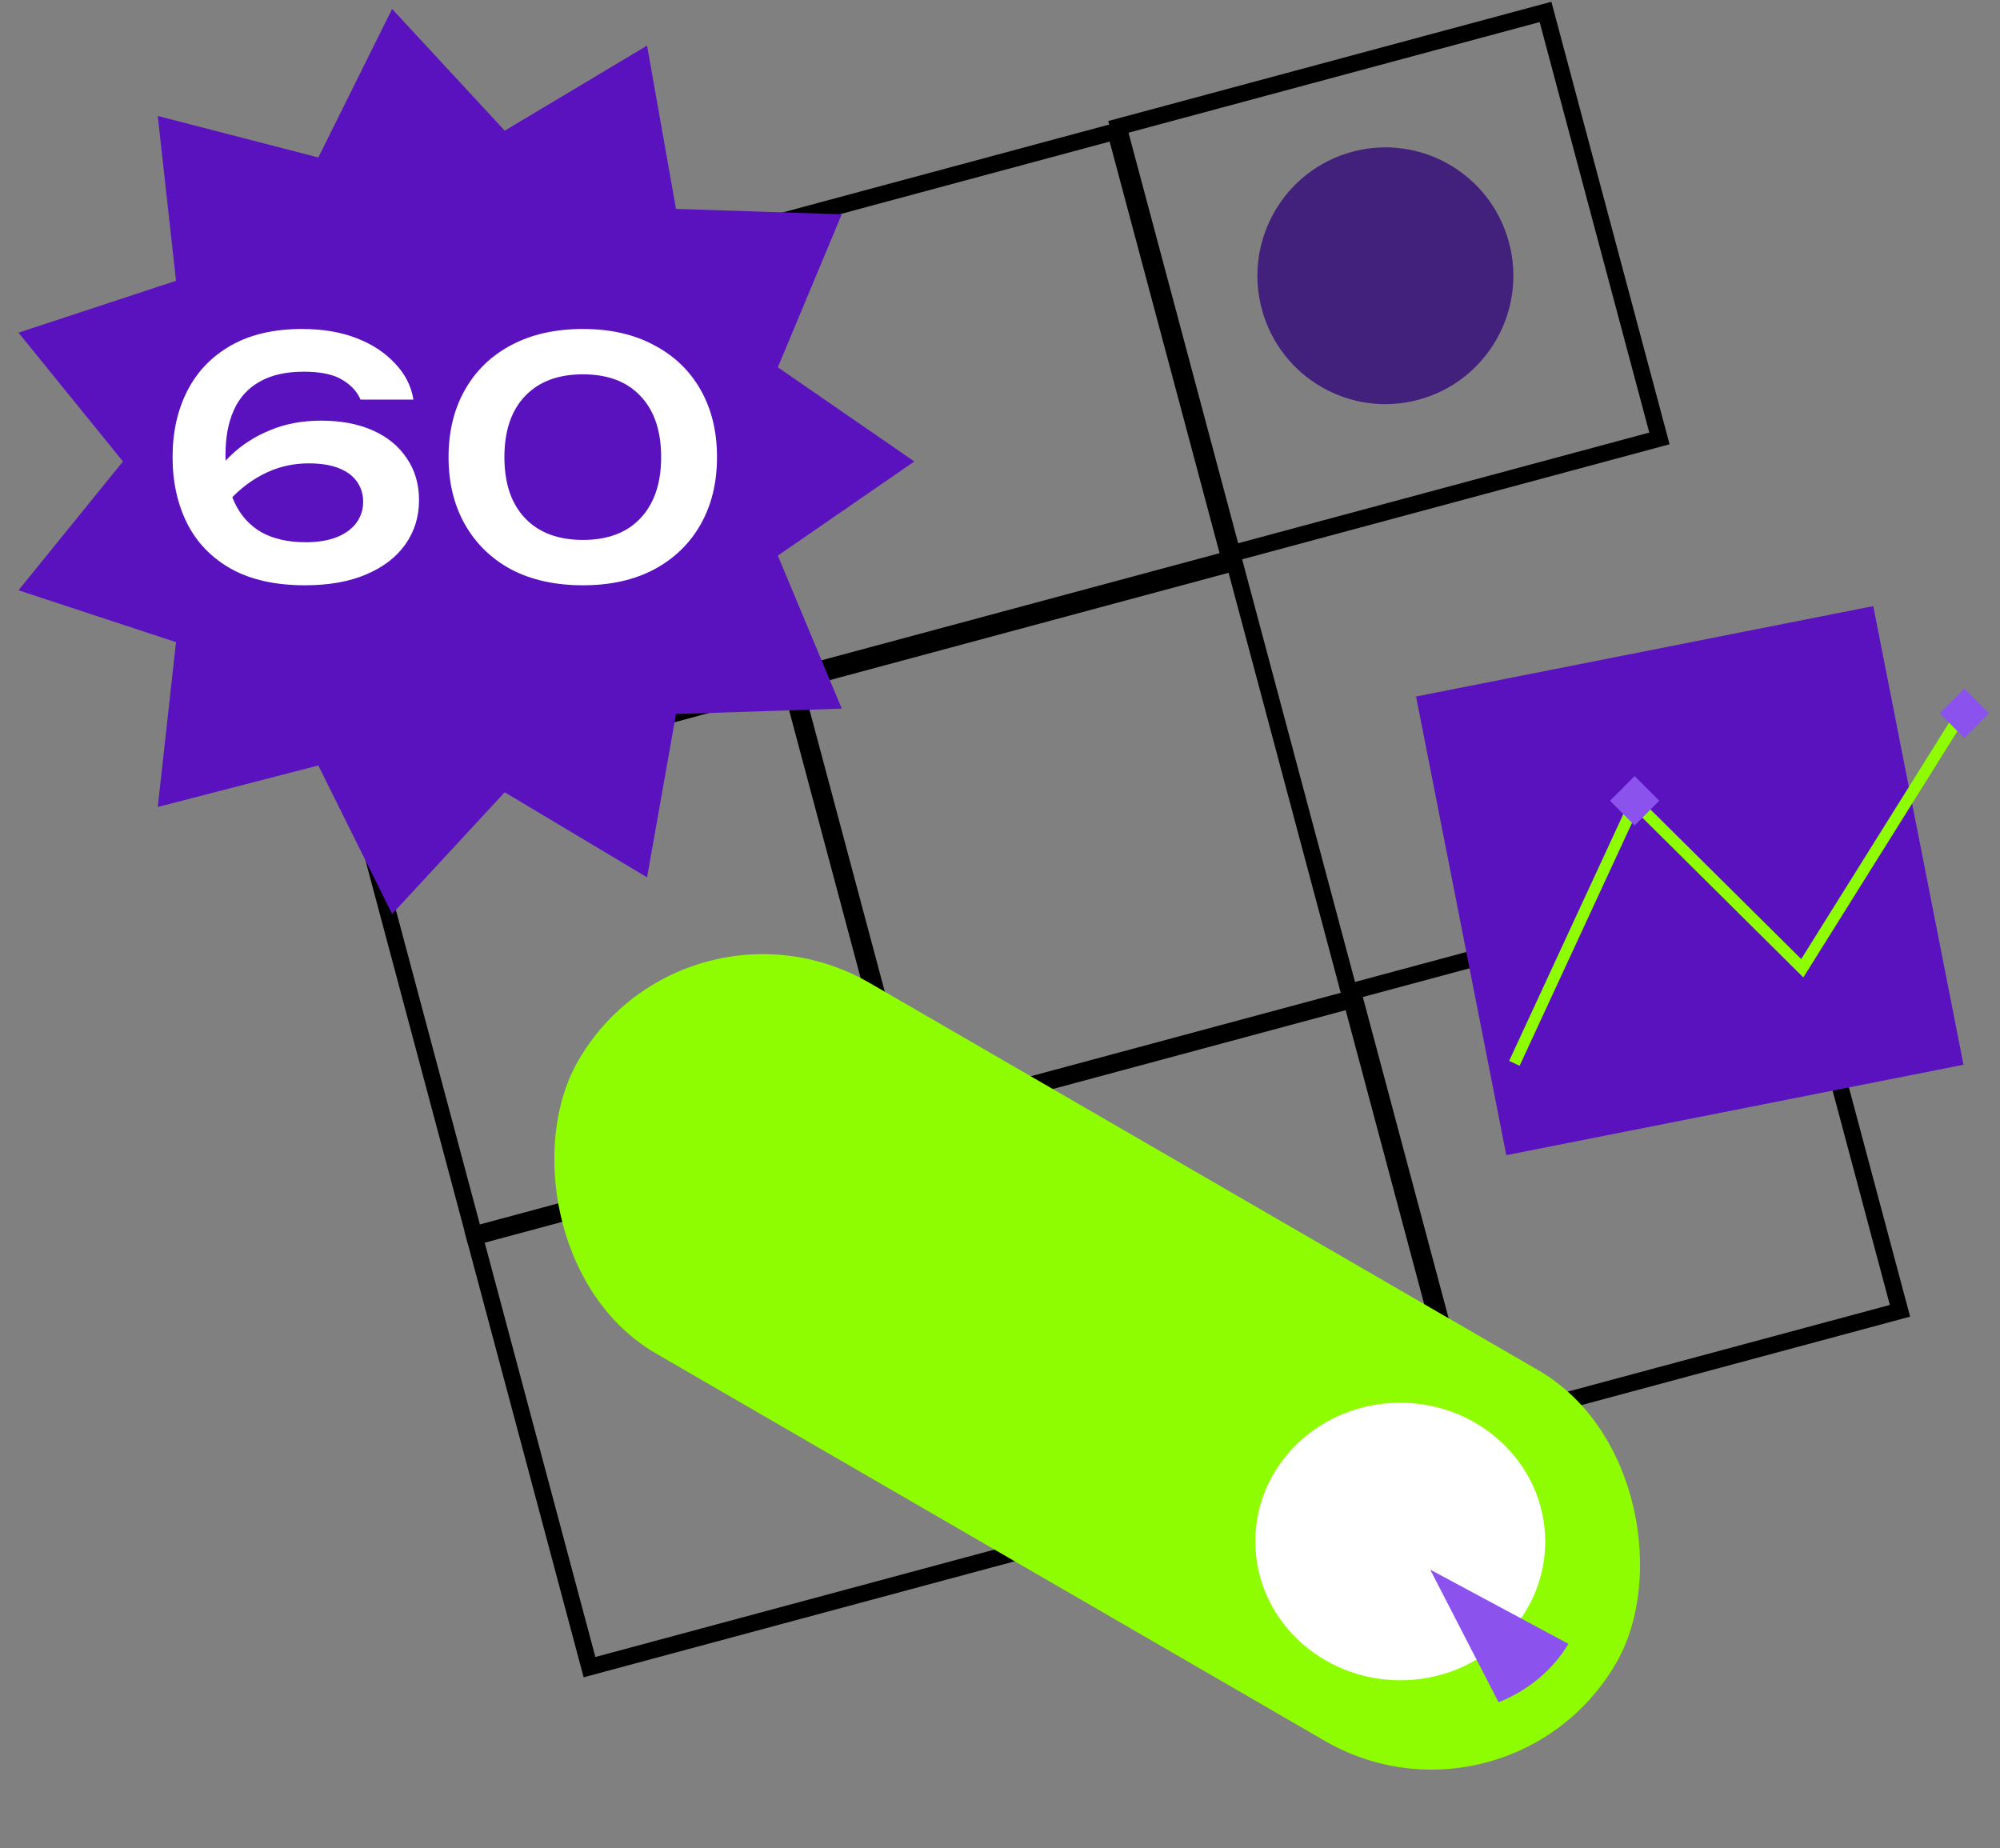 <svg width="145" height="134" viewBox="0 0 145 134" fill="none" xmlns="http://www.w3.org/2000/svg">
<rect x="0" y="0" width="145" height="134" fill="#808080" stroke="none"/>
<g id="Group 2087327610">
<g id="Group 2087327606">
<g id="Group 2087327605">
<rect id="Rectangle 240647985" x="0.735" y="0.424" width="32.589" height="32.346" transform="matrix(0.966 -0.26 0.258 0.966 16.674 26.176)" stroke="black" stroke-width="1.201"/>
<rect id="Rectangle 240647986" x="0.735" y="0.424" width="32.6" height="32.091" transform="matrix(0.966 -0.26 0.258 0.966 48.564 17.786)" stroke="black" stroke-width="1.201"/>
<rect id="Rectangle 240647987" x="0.735" y="0.424" width="32.057" height="32.011" transform="matrix(0.966 -0.26 0.258 0.966 80.263 8.98)" stroke="black" stroke-width="1.201"/>
<rect id="Rectangle 240647988" x="0.735" y="0.424" width="32.469" height="32.694" transform="matrix(0.966 -0.26 0.258 0.966 25.111 57.707)" stroke="black" stroke-width="1.201"/>
<rect id="Rectangle 240647989" x="0.735" y="0.424" width="33.107" height="32.725" transform="matrix(0.966 -0.26 0.258 0.966 56.697 49.18)" stroke="black" stroke-width="1.201"/>
<rect id="Rectangle 240647990" x="0.735" y="0.424" width="33.576" height="32.356" transform="matrix(0.966 -0.26 0.258 0.966 64.971 80.949)" stroke="black" stroke-width="1.201"/>
<rect id="Rectangle 240647991" x="0.735" y="0.424" width="32.295" height="32.294" transform="matrix(0.966 -0.26 0.258 0.966 33.588 89.454)" stroke="black" stroke-width="1.201"/>
<rect id="Rectangle 240647992" x="0.735" y="0.424" width="32.589" height="32.694" transform="matrix(0.966 -0.26 0.258 0.966 97.013 71.705)" stroke="black" stroke-width="1.201"/>
</g>
<ellipse id="Ellipse 761" cx="9.277" cy="9.306" rx="9.277" ry="9.306" transform="matrix(0.966 -0.26 0.258 0.966 89.078 13.415)" fill="#42217C"/>
</g>
<g id="Group 2087327611">
<rect id="Rectangle 240647984" width="87.037" height="31" rx="15.5" transform="matrix(0.865 0.501 -0.499 0.867 49.637 63.495)" fill="#8EFD01"/>
<g id="Group 2087327576">
<ellipse id="Ellipse 736" cx="10.509" cy="10.06" rx="10.509" ry="10.06" transform="matrix(1 0 0.001 1 91 101.699)" fill="white"/>
<path id="Ellipse 737" d="M113.711 119.179C112.578 121.07 110.805 122.553 108.645 123.415L103.691 113.799L113.711 119.179Z" fill="#8B52ED"/>
</g>
</g>
<g id="Group 2087327608">
<path id="Star 2" d="M66.289 33.457L56.392 40.283L61.027 51.376L49.01 51.768L46.913 63.607L36.592 57.439L28.427 66.265L23.078 55.496L11.438 58.506L12.761 46.556L1.341 42.795L8.914 33.457L1.341 24.118L12.761 20.357L11.438 8.407L23.078 11.417L28.427 0.648L36.592 9.474L46.913 3.306L49.01 15.145L61.027 15.537L56.392 26.63L66.289 33.457Z" fill="#5A12BF"/>
<g id="60">
<path id="Vector" d="M42.263 42.433C40.262 42.433 38.531 42.052 37.07 41.289C35.624 40.511 34.505 39.423 33.711 38.026C32.917 36.628 32.52 35 32.52 33.142C32.52 31.284 32.917 29.655 33.711 28.258C34.505 26.86 35.624 25.78 37.07 25.018C38.531 24.24 40.262 23.851 42.263 23.851C44.249 23.851 45.964 24.24 47.409 25.018C48.87 25.78 49.998 26.86 50.792 28.258C51.586 29.655 51.983 31.284 51.983 33.142C51.983 35 51.586 36.628 50.792 38.026C49.998 39.423 48.87 40.511 47.409 41.289C45.964 42.052 44.249 42.433 42.263 42.433ZM42.263 39.145C44.058 39.145 45.448 38.621 46.432 37.573C47.433 36.509 47.933 35.032 47.933 33.142C47.933 31.236 47.433 29.759 46.432 28.71C45.448 27.662 44.058 27.138 42.263 27.138C40.469 27.138 39.071 27.662 38.07 28.71C37.07 29.759 36.569 31.236 36.569 33.142C36.569 35.048 37.07 36.525 38.07 37.573C39.071 38.621 40.469 39.145 42.263 39.145Z" fill="white"/>
<path id="Vector_2" d="M21.898 23.851C23.391 23.851 24.709 24.073 25.853 24.518C26.996 24.962 27.925 25.574 28.64 26.352C29.371 27.114 29.815 27.988 29.974 28.973H26.139C25.9 28.401 25.464 27.924 24.828 27.543C24.193 27.146 23.256 26.948 22.017 26.948C20.715 26.948 19.643 27.194 18.801 27.686C17.959 28.163 17.34 28.854 16.943 29.759C16.546 30.648 16.347 31.728 16.347 32.999C16.347 34.349 16.57 35.5 17.014 36.453C17.459 37.39 18.11 38.105 18.968 38.597C19.841 39.074 20.905 39.312 22.16 39.312C23.066 39.312 23.828 39.185 24.447 38.931C25.067 38.677 25.535 38.327 25.853 37.883C26.17 37.438 26.329 36.938 26.329 36.382C26.329 35.842 26.186 35.365 25.9 34.952C25.615 34.523 25.178 34.19 24.59 33.952C24.003 33.714 23.264 33.594 22.375 33.594C21.168 33.594 20.04 33.872 18.992 34.428C17.943 34.984 17.03 35.746 16.252 36.715L14.751 35.667C15.259 34.682 15.918 33.801 16.729 33.023C17.538 32.244 18.491 31.633 19.587 31.188C20.683 30.728 21.914 30.497 23.28 30.497C24.725 30.497 25.98 30.735 27.044 31.212C28.108 31.689 28.926 32.364 29.498 33.237C30.085 34.095 30.379 35.103 30.379 36.263C30.379 37.47 30.046 38.542 29.379 39.479C28.727 40.4 27.782 41.123 26.544 41.647C25.321 42.171 23.844 42.433 22.113 42.433C20 42.433 18.229 42.044 16.8 41.266C15.37 40.471 14.299 39.376 13.584 37.978C12.869 36.564 12.512 34.952 12.512 33.142C12.512 31.331 12.869 29.727 13.584 28.329C14.299 26.932 15.355 25.836 16.752 25.042C18.15 24.248 19.865 23.851 21.898 23.851Z" fill="white"/>
</g>
</g>
<g id="Group 2087327633">
<g id="Group 2087327612">
<rect id="Rectangle 240647993" width="33.79" height="33.895" transform="matrix(0.981 -0.194 0.193 0.981 102.664 50.498)" fill="#5A12BF"/>
</g>
<g id="Group 2087327607">
<path id="Vector 119" d="M109.793 77.091L118.546 58.171L130.665 70.198L142.245 51.685" stroke="#8EFD01" stroke-width="0.837"/>
<rect id="Rectangle 240647995" width="2.526" height="2.526" transform="matrix(0.706 0.708 -0.706 0.708 118.512 56.267)" fill="#8B52ED"/>
<rect id="Rectangle 240647997" width="2.526" height="2.526" transform="matrix(0.706 0.708 -0.706 0.708 142.41 49.928)" fill="#8B52ED"/>
</g>
</g>
</g>
</svg>
